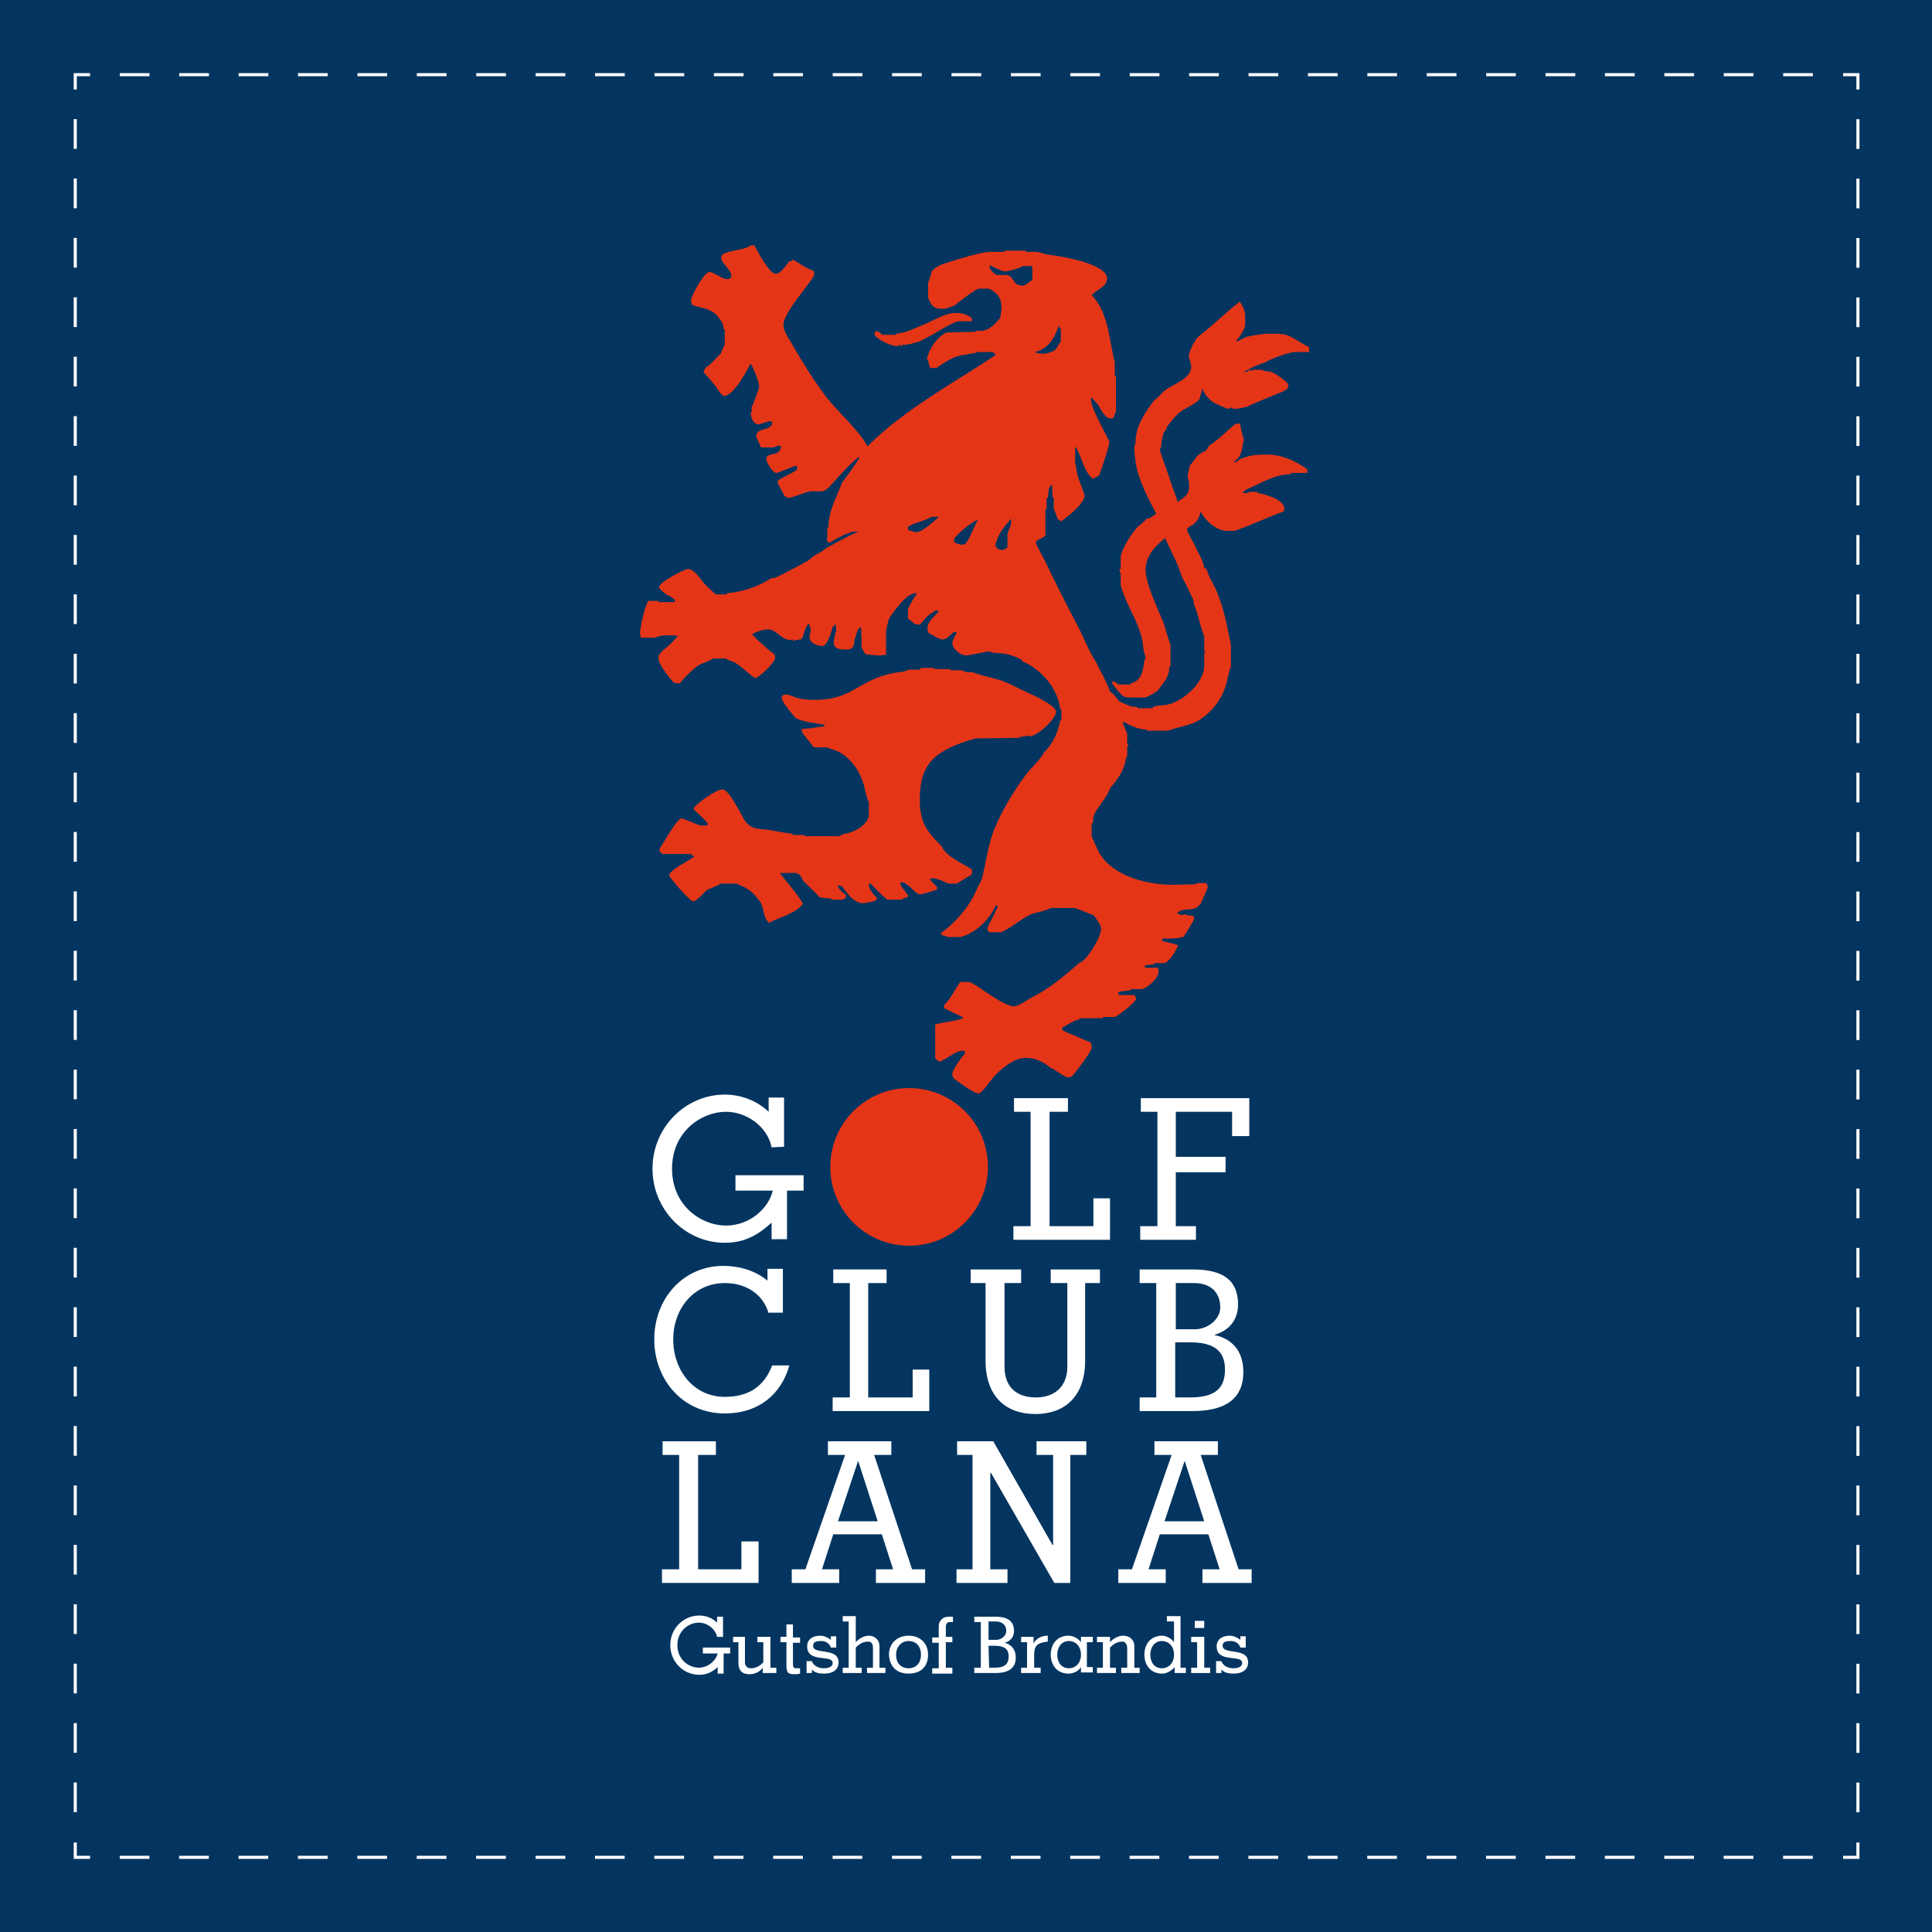 <?xml version="1.0" encoding="UTF-8"?>
<svg xmlns:cc="http://creativecommons.org/ns#" xmlns:dc="http://purl.org/dc/elements/1.1/" xmlns:rdf="http://www.w3.org/1999/02/22-rdf-syntax-ns#" xmlns:svg="http://www.w3.org/2000/svg" xmlns="http://www.w3.org/2000/svg" xmlns:xlink="http://www.w3.org/1999/xlink" version="1.1" id="logo" x="0px" y="0px" viewBox="0 0 326 326" style="enable-background:new 0 0 326 326;" xml:space="preserve">
<style type="text/css">
	.st0{fill:#043560;}
	.st1{clip-path:url(#SVGID_2_);fill:#FFFFFF;}
	.st2{clip-path:url(#SVGID_4_);fill:#003882;}
	.st3{clip-path:url(#SVGID_6_);fill:#FFFFFF;}
	.st4{clip-path:url(#SVGID_8_);fill:#FFFFFF;}
	.st5{clip-path:url(#SVGID_10_);fill:#FFFFFF;}
	.st6{clip-path:url(#SVGID_12_);fill:#FFFFFF;}
	.st7{clip-path:url(#SVGID_14_);fill:#FFFFFF;}
	.st8{clip-path:url(#SVGID_16_);fill:#FFFFFF;}
	.st9{clip-path:url(#SVGID_18_);fill:#FFFFFF;}
	.st10{clip-path:url(#SVGID_20_);fill:#FFFFFF;}
	.st11{clip-path:url(#SVGID_22_);fill:#FFFFFF;}
	.st12{clip-path:url(#SVGID_24_);fill:#FFFFFF;}
	.st13{clip-path:url(#SVGID_26_);fill:#E53517;}
	.st14{clip-path:url(#SVGID_28_);fill-rule:evenodd;clip-rule:evenodd;fill:#E53517;}
	.st15{clip-path:url(#SVGID_30_);fill-rule:evenodd;clip-rule:evenodd;fill:#FFFFFF;}
	.st16{clip-path:url(#SVGID_32_);fill-rule:evenodd;clip-rule:evenodd;fill:#FFFFFF;}
	.st17{clip-path:url(#SVGID_34_);fill-rule:evenodd;clip-rule:evenodd;fill:#FFFFFF;}
	.st18{clip-path:url(#SVGID_36_);fill-rule:evenodd;clip-rule:evenodd;fill:#FFFFFF;}
	.st19{clip-path:url(#SVGID_38_);fill-rule:evenodd;clip-rule:evenodd;fill:#FFFFFF;}
	.st20{clip-path:url(#SVGID_40_);fill-rule:evenodd;clip-rule:evenodd;fill:#FFFFFF;}
	.st21{clip-path:url(#SVGID_42_);fill-rule:evenodd;clip-rule:evenodd;fill:#FFFFFF;}
	.st22{clip-path:url(#SVGID_44_);fill-rule:evenodd;clip-rule:evenodd;fill:#FFFFFF;}
	.st23{clip-path:url(#SVGID_46_);fill-rule:evenodd;clip-rule:evenodd;fill:#FFFFFF;}
	.st24{clip-path:url(#SVGID_48_);fill-rule:evenodd;clip-rule:evenodd;fill:#FFFFFF;}
	.st25{clip-path:url(#SVGID_50_);fill-rule:evenodd;clip-rule:evenodd;fill:#FFFFFF;}
	.st26{clip-path:url(#SVGID_52_);fill-rule:evenodd;clip-rule:evenodd;fill:#FFFFFF;}
	.st27{clip-path:url(#SVGID_54_);fill-rule:evenodd;clip-rule:evenodd;fill:#FFFFFF;}
	.st28{clip-path:url(#SVGID_56_);fill-rule:evenodd;clip-rule:evenodd;fill:#FFFFFF;}
	.st29{fill:none;stroke:#FFFFFF;stroke-width:0.521;stroke-dasharray:5.012,5.012;}
	.st30{fill:none;stroke:#FFFFFF;stroke-width:0.521;}
</style>
<rect id="rect5" class="st0" width="326" height="326"></rect>
<g id="smallLogo">
	<g>
		<defs>
			<rect id="SVGID_1_" width="326" height="326"></rect>
		</defs>
		<clipPath id="SVGID_2_">
			<use xlink:href="#SVGID_1_" style="overflow:visible;"></use>
		</clipPath>
		<path id="path15" class="st1" d="M130.2,193.6c-0.7-3.5-4.2-6-7.7-6c-4.1,0-9.1,3.3-9.1,9.6s5,9.6,9.1,9.6c4,0,7.2-2.9,7.9-5.9    h-6.3v-2.6h11.5v2.6h-2.8v8.2h-2.6v-2.8c-2.5,2.3-4.8,3.4-7.9,3.4c-6.7,0-12.2-5.6-12.2-12.5s5.5-12.5,12.2-12.5    c2.7,0,5.4,1,7.4,2.9v-2.4h2.6v8.3L130.2,193.6L130.2,193.6z"></path>
	</g>
	<g>
		<defs>
			<rect id="SVGID_3_" width="326" height="326"></rect>
		</defs>
		<clipPath id="SVGID_4_">
			<use xlink:href="#SVGID_3_" style="overflow:visible;"></use>
		</clipPath>
		<path id="path17" class="st2" d="M165.9,197.2c0,6.9-5.5,12.5-12.5,12.5c-7.1,0-12.5-5.6-12.5-12.5s5.5-12.5,12.5-12.5    C160.4,184.8,165.9,190.3,165.9,197.2 M143.9,197.2c0,6.3,5,9.6,9.4,9.6s9.4-3.3,9.4-9.6s-5-9.6-9.4-9.6    C148.9,187.6,143.9,190.9,143.9,197.2"></path>
	</g>
	<g>
		<defs>
			<rect id="SVGID_5_" width="326" height="326"></rect>
		</defs>
		<clipPath id="SVGID_6_">
			<use xlink:href="#SVGID_5_" style="overflow:visible;"></use>
		</clipPath>
		<polygon id="polygon19" class="st3" points="171.1,187.6 171.1,185.3 180.2,185.3 180.2,187.6 177.1,187.6 177.1,206.9     184.5,206.9 184.5,202.2 187.3,202.2 187.3,209.2 171,209.2 171,206.9 173.9,206.9 173.9,187.6   "></polygon>
	</g>
	<g>
		<defs>
			<rect id="SVGID_7_" width="326" height="326"></rect>
		</defs>
		<clipPath id="SVGID_8_">
			<use xlink:href="#SVGID_7_" style="overflow:visible;"></use>
		</clipPath>
		<polygon id="polygon21" class="st4" points="192.5,187.6 192.5,185.3 210.8,185.3 210.8,191.7 207.9,191.7 207.9,187.6     198.4,187.6 198.4,195.2 206.8,195.2 206.8,197.8 198.4,197.8 198.4,206.9 201.8,206.9 201.8,209.2 192.4,209.2 192.4,206.9     195.3,206.9 195.3,187.6   "></polygon>
	</g>
	<g>
		<defs>
			<rect id="SVGID_9_" width="326" height="326"></rect>
		</defs>
		<clipPath id="SVGID_10_">
			<use xlink:href="#SVGID_9_" style="overflow:visible;"></use>
		</clipPath>
		<path id="path23" class="st5" d="M129.7,221.6c-1-3.4-4-5.1-7.4-5.1c-5.2,0-8.7,4.3-8.7,9.5c0,5.3,3.5,9.7,8.7,9.7    c4,0,6.6-1.7,8-5.3h2.9c-1.4,4.9-5.2,8.1-10.9,8.1c-7.1,0-11.9-5.7-11.9-12.5s4.8-12.4,11.7-12.4c2.6,0,5.4,0.8,7.4,2.5v-2h2.6    v7.4h-2.4V221.6z"></path>
	</g>
	<g>
		<defs>
			<rect id="SVGID_11_" width="326" height="326"></rect>
		</defs>
		<clipPath id="SVGID_12_">
			<use xlink:href="#SVGID_11_" style="overflow:visible;"></use>
		</clipPath>
		<polygon id="polygon25" class="st6" points="140.6,216.5 140.6,214.2 149.6,214.2 149.6,216.5 146.5,216.5 146.5,235.8 154,235.8     154,231.1 156.8,231.1 156.8,238.1 140.5,238.1 140.5,235.8 143.4,235.8 143.4,216.5   "></polygon>
	</g>
	<g>
		<defs>
			<rect id="SVGID_13_" width="326" height="326"></rect>
		</defs>
		<clipPath id="SVGID_14_">
			<use xlink:href="#SVGID_13_" style="overflow:visible;"></use>
		</clipPath>
		<path id="path27" class="st7" d="M177.1,214.2h8.5v2.3h-2.5v13.1c0,6-3.4,9-8.4,9s-8.4-3-8.4-9v-13.1h-2.5v-2.3h8.5v2.3h-2.8v14.1    c0,3.6,2.2,5.2,5.3,5.2c3,0,5.3-1.7,5.3-5.2v-14.1h-2.8v-2.3H177.1z"></path>
	</g>
	<g>
		<defs>
			<rect id="SVGID_15_" width="326" height="326"></rect>
		</defs>
		<clipPath id="SVGID_16_">
			<use xlink:href="#SVGID_15_" style="overflow:visible;"></use>
		</clipPath>
		<path id="path29" class="st8" d="M192.3,235.8h2.8v-19.3h-2.8v-2.3h8.9c5.3,0,7.7,1.9,7.7,5.9c0,2.9-1.8,4.5-3.9,5.1v0.1    c1.6,0.3,4.8,1.6,4.8,6.2c0,5-3.7,6.6-8.6,6.6h-8.9V235.8z M198.3,235.8h2.5c4.3,0,5.9-1.6,5.9-4.7c0-3.2-1.9-4.6-5.9-4.6h-2.5    V235.8z M198.3,224.3h3.3c2.1,0,4.3-1.6,4.3-3.7c0-2.6-1.7-4.1-4.4-4.1h-3.1v7.8H198.3z"></path>
	</g>
	<g>
		<defs>
			<rect id="SVGID_17_" width="326" height="326"></rect>
		</defs>
		<clipPath id="SVGID_18_">
			<use xlink:href="#SVGID_17_" style="overflow:visible;"></use>
		</clipPath>
		<polygon id="polygon31" class="st9" points="111.8,245.5 111.8,243.2 120.8,243.2 120.8,245.5 117.8,245.5 117.8,264.8     125.1,264.8 125.1,260.1 128,260.1 128,267.1 111.7,267.1 111.7,264.8 114.6,264.8 114.6,245.5   "></polygon>
	</g>
	<g>
		<defs>
			<rect id="SVGID_19_" width="326" height="326"></rect>
		</defs>
		<clipPath id="SVGID_20_">
			<use xlink:href="#SVGID_19_" style="overflow:visible;"></use>
		</clipPath>
		<path id="path33" class="st10" d="M139.6,243.2h10.8v2.3h-2.9l6.4,19.3h2.2v2.3h-8.3v-2.3h2.9l-1.9-5.9h-8.2l-1.9,5.9h2.9v2.3h-8    v-2.3h2.3l6.7-19.3h-2.9v-2.3H139.6z M144.8,246.5L144.8,246.5l-3.4,10.2h6.7L144.8,246.5z"></path>
	</g>
	<g>
		<defs>
			<rect id="SVGID_21_" width="326" height="326"></rect>
		</defs>
		<clipPath id="SVGID_22_">
			<use xlink:href="#SVGID_21_" style="overflow:visible;"></use>
		</clipPath>
		<polygon id="polygon35" class="st11" points="164.1,245.5 161.5,245.5 161.5,243.2 167.6,243.2 177.6,260.7 177.7,260.7     177.7,245.5 174.9,245.5 174.9,243.2 183.3,243.2 183.3,245.5 180.6,245.5 180.6,267.1 177.9,267.1 167.2,248.5 167.1,248.5     167.1,264.8 170,264.8 170,267.1 161.4,267.1 161.4,264.8 164.1,264.8   "></polygon>
	</g>
	<g>
		<defs>
			<rect id="SVGID_23_" width="326" height="326"></rect>
		</defs>
		<clipPath id="SVGID_24_">
			<use xlink:href="#SVGID_23_" style="overflow:visible;"></use>
		</clipPath>
		<path id="path37" class="st12" d="M194.7,243.2h10.8v2.3h-2.9l6.4,19.3h2.2v2.3h-8.3v-2.3h2.9l-1.9-5.9h-8.2l-1.9,5.9h2.9v2.3h-8    v-2.3h2.3l6.7-19.3h-2.9v-2.3H194.7z M199.9,246.5L199.9,246.5l-3.4,10.2h6.7L199.9,246.5z"></path>
	</g>
	<g>
		<defs>
			<rect id="SVGID_25_" width="326" height="326"></rect>
		</defs>
		<clipPath id="SVGID_26_">
			<use xlink:href="#SVGID_25_" style="overflow:visible;"></use>
		</clipPath>
		<path id="path39" class="st13" d="M140.1,196.9c0-7.3,5.9-13.3,13.3-13.3c7.3,0,13.3,5.9,13.3,13.3c0,7.3-5.9,13.3-13.3,13.3    S140.1,204.2,140.1,196.9"></path>
	</g>
</g>
<g id="g7">
	<g>
		<defs>
			<rect id="SVGID_27_" width="326" height="326"></rect>
		</defs>
		<clipPath id="SVGID_28_">
			<use xlink:href="#SVGID_27_" style="overflow:visible;"></use>
		</clipPath>
		<path id="path41" class="st14" d="M155.5,112.7h1.9c0.3,0,0.1,0.2,0.4,0.2h2.5c0.3,0-0.1,0.2,0.2,0.2h1.6c0.3,0,0.6,0.2,0.9,0.3    c0.3,0.1,0.9-0.1,1.3,0.1c1.3,0.5,3.3,0.9,4.6,1.3c1.1,0.4,2.3,1,3.5,1.6c0.1,0.1,5.8,2.4,5.8,3.7c0,1.4-4,4.8-4.7,4    c-0.5,0.2-0.8,0.2-1.2,0.2c-0.1,0.1-0.3,0.2-0.4,0.2l-7.3,0.1c-6.6,1.9-9.4,4-9.4,10.3c0,3.8,1.1,5.3,3.6,7.8c1,2,3.5,2.9,5.2,4    v0.8c-1,0.7-1.7,1-2.5,1.6h-1.4c-0.2,0-1.8-0.9-2.7-0.9c-0.3,0-0.3,0-0.5,0.1c0.2,0.4,0.7,0.9,1.2,1.3v0.5    c-0.2,0.1-2.5,0.8-2.8,0.8c-0.7,0-1.3-0.9-1.8-1.3c-0.2-0.2-0.7-0.5-1-0.7H152c-0.1,0.1-0.1-0.1-0.1,0.2s0.8,1.3,1.3,1.9v0.4    c-0.5,0.1-0.6,0-1,0.4h-2.5c-1-0.8-1.9-1.8-2.8-2.7c0,0-0.3-0.1-0.3,0.2c0,0.8,1.1,2,1.4,2.2c0,0.1-0.1,0.3-0.3,0.5    c-0.7,0.2-1.8,0.4-2,0.4c-1.9,0-2.9-2.1-3.7-2.9c-0.2,0-0.4-0.1-0.7-0.1c0.2,0.5,0.8,1.3,1.4,1.5v0.7c-0.2,0-0.3,0-0.5,0.2h-1.8    c-0.3,0,0-0.1-0.2-0.2c-0.6,0-1.3-0.1-1.9-0.2c-0.8-0.9-1.8-1.8-2.7-2.7c-0.2-0.2-0.3-0.7-0.6-1c-0.2-0.2-0.5-0.4-0.8-0.4    s-1.3,0-2.6,0c1.3,1.8,2.8,3.3,3.9,5.2c-1.3,1.7-3.9,2.2-5.7,3.2c-0.9-0.6-0.9-2.2-1.3-3.1c-0.1-0.3-0.4-0.7-0.6-0.9    c-0.4-0.6-1-1.2-1.6-1.6c-0.6-0.4-1.9-1-2.2-1h-2.6c-0.3,0-0.1,0.1-0.1,0.2c-0.7,0.2-1.3,0.6-2,0.8c-0.2,0.1-1.9,2-2.4,2    c-0.6,0-4.1-4.1-4.1-4.4c0-0.8,3.5-2.6,4.2-3.1c0-0.2-0.4-0.3-0.5-0.5H112c-0.3,0-0.4-0.2-0.7-0.4v-0.5c0.6-0.8,2.9-5.1,3.7-5.1    c0.3,0,3,1.2,3.3,1.2h1c0.1-0.1,0.1,0,0.1-0.3s-1.5-1.6-2.4-2.5c0.1-0.6,3.8-3.3,4.9-3.3c0.9,0,2.3,2.7,2.5,3    c0.8,1.2,1.2,2.8,2.6,3.4c1,0.4,2.1,0.3,3.1,0.5s2.2,0.4,3.6,0.6c0.1,0,0,0.2,0.2,0.2h1.8c0.3,0-0.1,0.2,0.2,0.2h5.6    c0.3,0,0.7-0.4,1.1-0.4c1.5-0.3,3.4-1.2,4-2.9v-2.6c0-0.3-0.1,0-0.2-0.1c0-0.5-0.3-1-0.4-1.6c-0.5-3-2.6-6.3-5.7-7.1    c-0.3-0.1-0.7-0.3-1-0.3h-2c-0.6-0.9-1.4-1.7-2-2.6V123c2.2-0.1,2.9-0.4,3.7-0.4c0.1-0.1,0.1-0.2,0.2-0.3    c-1.6-0.3-3.4-0.4-4.9-1.1c-0.2-0.2-2.4-2.7-2.4-3.5c0-0.5,0.6-0.5,0.7-0.5c1.1,0,1.4,0.9,4.8,0.9c6.7,0,7.2-3.4,13.7-4.6    c0.7-0.1,1.6-0.1,2.2-0.5h1.7C155.5,112.9,155.2,112.7,155.5,112.7 M165,87.7c-0.7,1.3-1.2,2.8-1.9,3.8c-0.4,0.5-0.5,0.4-0.9,0.4    c-0.3,0-0.8-0.2-1.2-0.4V91C161,90.5,164,88,165,87.7 M170.6,87.5v0.9c0,0.2-0.6,1.5-0.6,1.7v2.3c-0.3,0.1-0.5,0.4-0.8,0.4    s-0.6-0.1-0.9-0.2c0-0.1-0.1-0.3-0.4-0.5c0.2-0.7,0.5-1.6,1-2.4C169.4,88.9,170.1,88.2,170.6,87.5 M157.2,87.2h1.2    c-0.2,0.3-2.8,2.6-3.7,2.6c-0.3,0-1-0.2-1.5-0.4v-0.5C154.4,88.1,155.9,88,157.2,87.2 M178.7,54.8c0,0.3,0,0.5,0.3,0.6v2.2    c-0.4,0.5-0.6,1.2-1.2,1.6c-0.5,0.3-1.5,0.5-1.8,0.5s-1-0.1-1.4-0.3C177,58.9,178.1,56.7,178.7,54.8 M161.4,52.8    c0.9,0,1.9,0.3,2.6,0.9v0.5h-2.2c-0.8,0-4.5,2.3-4.5,2.3c-0.9,0.4-1.7,1-2.7,1.3c-0.2,0-0.5,0.1-0.8,0.2c-0.4,0.1-1,0.2-1.6,0.2    c0,0,0.1,0.2-0.1,0.2c-0.3,0,0.1-0.2-0.2-0.2s-0.2,0.2-0.5,0.2c-1.1,0-3.1-1-3.8-1.8v-0.5c0.1-0.1,0.1-0.2,0.3-0.2    c0.3,0,0.8,0.4,1,0.6h2.2c0.3,0,0.1-0.1,0.1-0.2c1.5-0.1,2.7-0.7,4.1-1.3C157.1,54.4,159.2,52.8,161.4,52.8 M167,44.7    c0.2,0.2,2.1,1.1,2.6,1.1c0.6,0,2.6-0.6,3-0.9h1.6v2.3c-0.2,0.1-1.1,1-1.6,1c-2,0-1.3-1.8-3-1.8h-1.4c-0.3,0-1.3-1.1-1.2-1.2    L167,44.7L167,44.7z M127.3,41.4c0.1,0.2,2.4,4.8,3.6,4.8c0.9,0,1.9-1.7,2.3-2.1c0.2,0,0.4,0,0.6-0.3c0.9,0.5,2.2,1.5,3.5,1.9    c0,0.2,0.1,0.3,0.1,0.6c0,0.8-5.2,6.3-5.2,8.5c0,1.3,1.2,2.7,1.7,3.7c1.6,2.8,3.3,5.5,5.3,8.2c2.1,2.8,5.4,5.5,7.2,8.6    C152.6,69,162,64,168,59.9c0-0.2-0.4-0.3-0.4-0.5H165c-0.3,0,0.2,0.1-1.3,0.3c-0.3,0-0.8,0.2-1.2,0.2c-1.6,0.2-3.2,1.3-4.5,2.2h-1    c-0.4-0.6-0.2-1.1-0.6-1.6c0.5-1.8,1.6-3.5,3.3-4.4l4.7-0.1c0.1,0,0.3-0.1,0.4-0.2c1.9,0.3,3-1,4-2.2c0-0.5,0.2-1.3,0.2-1.6    c0-1.6-0.6-2.6-2.2-3.3h-1.6c-0.5,0-3.4,2.2-4.2,2.9c-0.8,0.2-1.1,0.5-2,0.5c-1.3,0-1.8-0.3-2.4-1.9v-2.4c0-0.1,0.6-1.6,0.6-2    c0.3-0.4,0.8-0.7,1.3-1c0.3-0.2,6.8-2.3,8.6-2.3h2.3c0.3,0-0.1-0.2,0.2-0.2h3.4c0.3,0-0.1,0.2,0.2,0.2h1.5c0.8,0,1.8,0.5,2.4,0.5    c0.1,0,9.7,1.2,9.7,4c0,1.4-1.8,1.9-2.6,2.8c2.9,3,2.9,7.5,3.9,11.3v2.3c0,0.3,0.2-0.1,0.2,0.2v5.8c0,0-0.1,0.2-0.3,0.8    c-0.1,0.5-0.5,0.4-0.7,0.4c-0.9,0-1.8-2-2-2.3c-0.4-0.5-0.8-0.8-1.1-1.3c-0.1,0.2-0.1,0.3-0.1,0.6c0,1.3,3.1,6.8,3.1,6.9    c0,0.8-1.6,5.4-1.7,5.6c-0.1,0.3-0.7,0.4-1.1,0.7c-1.6-1.3-1.9-3.9-2.9-5.4c-0.1,0.1-0.1,0.3-0.1,2.6c0.2,0.6,0.2,1.4,0.4,2.1    c0.3,1.1,1.2,3.2,1.2,3.5c0,1.4-3.1,3.8-4,4.4c0-0.2-0.2-0.2-0.4-0.3c-0.4-0.6-0.5-1.3-0.8-1.9v-1.7c0-0.3-0.2-0.2-0.2-0.3    l-0.1-2.1c-0.1,0.2-0.4,0.4-0.5,0.7c-0.1,0.4-0.1,1-0.2,1.6c0,0-0.2-0.1-0.2,0.2v1.6c0,0.3-0.2-0.1-0.2,0.2v4.1    c0,0.9-1.6,0.7-1.6,1.5c0,0.3,1.1,2.2,1.5,3c1.8,3.8,3.8,7.7,5.8,11.5c0.8,1.6,1.8,4.1,2.9,5.7c0.7,1.6,1.8,3.3,2.3,4.9    c0.6,0.3,1.1,1.1,1.5,1.6c0.7,0.3,1.4,0.7,2.1,0.9c0.3,0.1,0.7,0,1,0.1c0,0-0.1,0.2,0.2,0.2h2.3c0.3,0,0.1-0.1,0.1-0.2    c0.3-0.1,1.1-0.3,1.6-0.3c2.9,0,7.1-3.6,7.1-6.7v-2c0-0.3,0.2,0.1,0.2-0.2c0-0.3-0.2,0.1-0.2-0.2v-2.3c0-0.3-0.2-0.7-0.3-1.1    c-0.5-1.4-0.8-3.1-1.4-4.4c-0.1-0.3,0-0.7-0.2-1c-0.6-1.3-1.2-2.6-1.9-3.8c-0.6-2.2-1.9-4.4-2.8-6.5c-1.8,1.4-3.3,3.1-3.3,5.4    c0,2.4,2.5,7.5,3,8.8c0.4,1.2,0.7,2.5,1.2,3.8v3.5c0,0.3-0.1,0.1-0.2,0.1c0.1,1.9-1.2,3-2,4.2c-2.2,1.3-1.7,1.1-3.6,1.1    c-1,0-1.5,0-1.9-0.1c-0.5-0.2-1-0.8-2.1-2.2v-0.5c0.4,0.1,0.8,0.4,1,0.6h2c0.3,0,0.1-0.1,0.1-0.2c1.9-0.4,2.1-2.3,2.3-3.9    c0-0.1,0.2-0.1,0.2-0.4s-0.4-1.2-0.4-1.9c-0.3-2.9-1.6-4.9-2.7-7.4c-0.4-0.9-1.1-2.7-1.1-3v-1.9c0-0.3-0.2-0.2-0.2-0.5    s0.2-0.2,0.2-0.5v-1.7c0-1.4,2.3-4.8,3.1-5.4c0.5-0.4,0.9-0.7,1.3-1.2c0.6,0.1,1-0.5,1.6-0.8c-1.4-2.7-3.1-5.8-3.5-8.9    c-0.2-1.5-0.2-2-0.2-2.3s0.2-0.5,0.2-0.8c0-2.7,1.5-5,3.2-7.2c0.5-0.3,1-0.9,1.5-1.4c1.4-1.3,4.7-2,4.7-4.3c0-0.3-0.4-1.4-0.4-1.7    c0-0.9,1.2-3,1.6-3.3c2.4-1.8,4.5-4,7-5.9c0.5,0.7,0.9,1.5,0.9,2.5v1.4c0,0.8-1.2,2.4-1.5,2.7c0,0-0.1,0.1,0.2,0.1    c0,0,1.5-0.8,1.7-0.8c1-0.2,2.5-0.5,3.8-0.5c3.5,0,2.9,0.3,6.6,2.3v0.8h-2.3c-1.3,0-4.5,1.3-5,1.7c-1.3,0.4-2.4,0.9-3.6,1.6    c0,0-0.1,0.1,0.2,0.1s0.5-0.4,0.8-0.4s-0.1,0.2,0.2,0.2s-0.1-0.2,0.2-0.2h1.6c0.3,0,0,0.1,0.2,0.2c0.5,0,0.9,0.1,1.4,0.2    c0.1,0,2.8,1.5,2.8,2.3s-1.4,1.1-2,1.4c-1.4,0.6-3,1.2-4.5,1.9c-0.7,0.4-2.3,0.6-2.6,0.6s-0.4-0.2-0.7-0.2s0.1,0.2-0.2,0.2    s-2-0.7-2.8-1.2c-0.7-0.5-1.6-1.6-1.7-2.3c-0.2,0.6-0.3,1.4-0.6,2c-0.8,0.7-1.9,1.2-2.7,1.7c-1.1,0.7-1.9,1.8-2.7,2.8    c0,0.5-0.5,0.8-0.6,1.2c-0.2,0.8-0.4,1.6-0.4,2.4c-0.1,0.1-0.2,0-0.2,0.2c0,0.4,1.5,4.4,1.6,4.8c0.4,1.4,1,2.6,1.4,4.1    c0.8-0.6,1.8-1.1,1.9-2.1c0.2-1.4-0.2-1.8-0.2-2.1s0.2-1.3,0.4-2c0.5-0.5,0.9-1.3,1.5-1.8c0.3-0.2,0.6-0.4,0.9-0.5    c0.3-0.2,0.6-0.5,0.8-1c1.5-0.9,3-2.5,4.5-3.7h0.8c0,0.9,0.4,2,0.6,2.8c-0.3,0.5-0.2,1.1-0.3,1.4c-0.2,0.8-0.4,1.6-1.4,2.2    c0.1,0.1-0.1,0.1,0.2,0.1s0.7-0.5,1-0.6c0.8-0.3,1.5-0.5,2.2-0.6c1.3-0.1,1.9-0.1,2.2-0.1c2.4,0,4.7,1,6.8,2.5v0.6H218    c-0.3,0-0.1,0.1-0.1,0.2c-2.8,0-5.2,1.6-7.6,2.6c-0.2,0.1-0.4,0.3-0.6,0.5c0.1,0.1,0.2,0.1,0.5,0.1s0.4,0,0.5-0.2h1.4    c0.3,0,0,0.1,0.1,0.2c0.4,0,4.5,0.9,4.5,2.6c0,0.3-0.1,0.4-0.1,0.5c-2.8,1-5.6,2.4-8.4,3.3c-0.1,0-0.2-0.1-1.2,0    c-1.8-0.1-3.7-1.8-4.4-3.3c-0.6,2.7-2.3,2.3-2.3,3.1c0,0.3,1,2,1.5,3c0.5,1.2,1.2,2.1,1.4,3.4c0.1,0.1,0.3,0.2,0.4,0.2    c0.4,1.6,1.4,2.8,1.9,4.3c1.1,2.7,1.6,5.6,2.2,8.5v3.8c0,0.3-0.1,0.1-0.2,0.2c0,0.4-0.3,1.4-0.4,1.8c-0.5,2.8-2.3,5.3-4.6,6.8    c-1.5,1-3.6,1.2-5.4,1.9h-3.5c-0.3,0,0-0.1-0.1-0.2c-1.4,0-2.8-0.7-3.9-1.3c0,0-0.1-0.1-0.1,0.2s0.5,1.2,0.7,1.8v1.6    c0,0.3,0.2,0,0.2,0.3s-0.2,0-0.2,0.3v1.6c0,0.3-0.1,0-0.2,0.2c-0.2,2-1.3,3.6-2.7,5.2c-0.6,1.8-1.9,2.8-2.7,4.5    c-0.2,0.4-0.1,0.9-0.2,1.4c0,0-0.2-0.1-0.2,0.2v1.9c0,0.3,0.6,1.4,0.8,1.9c1.9,4.8,8.3,6.4,13,6.4l3.7-0.1c0.1,0,0.3-0.1,0.3-0.2    h1.5c0.1,0.3,0.3,0.3,0.3,0.6s-0.8,2-1.2,2.9c-0.3,0.2-0.5,0.6-0.8,0.7c-0.9,0.5-2.3-0.1-3.2,0.9c0.3,0.1,0.6,0.3,0.9,0.3    s0.3-0.1,0.3-0.2c0.7,0.6,1.7-0.1,1.7,0.8c0,0.3-1.2,2.1-1.8,3.1c-0.4,0-0.8,0.2-1.1,0.2c-1.5,0.1-2,0.1-2.4,0l-0.1,0.5    c0.9,0.2,1.9,0.4,2.7,0.7c-0.4,1-1.3,2.5-2.2,3h-1.7c-0.3,0-0.1,0.1-0.1,0.2c-0.6,0.1-1.1,0-1.7,0.3c0,0.1,0.1,0.3,0.4,0.3h1.9    c0,0.2,0.1,0.3,0.1,0.6c0,1.2-1.9,2.8-2.8,3h-1.8c-0.3,0-0.1,0.1-0.1,0.2c-0.7,0.1-1.4,0.1-2.1,0.3v0.3c0.1,0.1,0,0.2,0.3,0.2h2.4    c0.1,0.3,0.3,0.3,0.3,0.6c0,0.6-3.3,3.1-3.6,3.1h-1.9c-0.3,0,0.1,0.2-0.2,0.2h-3.7c-0.3,0-0.1,0.1-0.1,0.2c-1.2,0.2-1.9,0.9-3,1.4    c0,0.1,0,0.4,0.2,0.5c0.9,0.5,2.2,0.9,3.2,1.4c1.3,0.7,1.6,0.2,1.6,1.5c0,0.6-2.6,4-3.2,4.7c-0.1,0.1-0.5,0.3-0.8,0.3    c-0.5,0-2.4-1.5-2.9-1.6c-1.3-1.1-2.6-1.7-4.2-1.7c-2,0-4.2,1.8-5.6,3.4c-0.1,0.1-1.8,2.6-2.4,2.6c-0.8,0-3.7-2.2-4-2.4    c-0.4-0.4-0.4-0.5-0.4-0.9c0-0.8,1.8-3.1,2.1-3.4v-0.4c-0.1-0.1-0.1-0.1-0.4-0.1c-1.3,0-3.1,1.8-3.9,1.8c-0.3,0-0.4-0.4-0.7-0.5    v-5.7c1.4-0.5,3.3-0.5,4.7-1.1c0-0.1,0-0.2-0.1-0.2c-0.9-0.4-2.1-1-3.1-1.5v-0.5c1.2-1.2,1.9-2.7,2.7-3.9h1.5    c0.8,0,5.7,4.1,7.6,4.1c0.8,0,2.1-1,2.8-1.4c3.3-1.6,6-4,8.2-5.9c1.2-0.3,3.7-4.3,3.7-5.8c0-0.7-1-1.9-1.3-2.3    c-0.7-0.2-2.9-1.2-3.3-1.2h-3.7c-0.3,0-0.7,0.3-1.1,0.4c-1.3,0.4-2.1,0.4-3.1,1c-1.2,0.7-3.1,2.2-4.4,2.7h-2    c-0.1-0.3-0.3-0.3-0.3-0.6s1.3-2.6,1.8-3.8l-0.4-0.1c-1,2.4-3.5,4.7-5.9,5.3h-2.2c-0.2,0-0.1-0.2-1-0.3c0-0.2-0.1-0.2-0.2-0.3    c2.4-1.7,4.9-4.5,6-7.2c0.3-0.7,0.8-1.4,1-2.1c0.7-2.7,1-5.5,2-8.1c1.2-3,3.2-6.4,5.2-9.1c0.9-1.3,2.6-2.7,3.3-4.1    c1.6-1.5,2.3-3.4,2.7-5.3c0-0.1,0.2,0.1,0.2-0.2v-1.6c0-0.3-0.1-0.1-0.2-0.1c-0.3-3.3-3.1-6.8-6.4-8.1c0-0.1-0.1-0.3-0.3-0.4    c-0.8-0.4-1.7-0.7-2.6-0.9c-0.7-0.1-1.5-0.1-2.3-0.2c-0.1-0.1-0.1-0.2-0.3-0.2c-0.3,0-3.7,0.7-3.9,0.7c-1.2,0-2.4-1.3-2.4-2    s0.6-1.4,0.7-1.9c-0.1-0.1,0.1-0.1-0.2-0.1c-0.6,0-1.2,1.3-2.2,1.3c-0.5,0-2.1-1-2.3-1.1c-0.2-0.2-0.2-0.5-0.2-0.8    c0-1.2,1.3-2,1.9-2.9c-0.1-0.1-0.1-0.1-0.4-0.1c-0.3,0-0.5,0.3-0.7,0.4c-0.4,0.2-0.8,0.5-1.1,0.9c-0.3,0.3-0.9,1.1-1.1,1.1    c-1,0-0.9-0.4-1.9-1v-1.5c0-0.3,0.9-1.9,1.5-2.7c-0.1-0.1,0-0.1-0.3-0.1c-1.6,0-4.3,4.1-4.4,4.3c-0.2,0.7-0.5,1.7-0.5,2.5    c0,1.9,0,2.7,0,3.6c-0.4,0-0.9,0.1-1.2,0.1s-1.5-0.1-2.2-0.2c-0.3-0.2-0.4-0.7-0.7-1.1l-0.1-3.5c-0.7,0.2-0.8,1.4-1.1,2.1    c-0.1,0.3,0,1.2-0.5,1.5c-0.2,0.1-0.5,0.2-0.8,0.2c-0.9,0-2.2,0-2.2-1.1c0-0.3,0.1-1.4,0.4-2l-0.1-1.2c-0.2,0.1-0.3,0.4-0.5,0.5    c0,0-0.8,3.2-1.7,3.2s-2.2-0.5-2.2-1.5c0-0.3,0.2-0.9,0.2-1.2c0-0.3-0.2-0.7-0.3-1.1c-0.8,0.7-0.7,1.8-1.3,2.7    c-0.8,0-1,0.2-1.2,0.2c-0.3,0-0.2-0.1-0.2-0.2c-1.8,0.5-2.6-1.7-4.2-1.7c-0.9,0-1.9,0.4-2.7,0.8c0.8,0.9,1.6,1.6,2.5,2.4    c1.1,1,1.4,0.8,1.4,1.6c0,0.7-2.7,3.4-3.4,3.4c-0.3,0-2.6-2.3-3.6-2.7c-0.4-0.2-1.1-0.3-1.3-0.6h-2.2c-0.8,0.6-1.7,0.7-2.5,1.2    c-0.9,0.6-2.3,2-3.1,3c-0.4,0-0.8,0-1.1-0.2c-0.7-0.9-2.5-2.9-2.5-4.1c0-0.9,1.4-1.7,2-2.3c0.4-0.4,0.8-0.9,1.3-1.4    c-0.7-0.1-1.4-0.2-3,0c-0.4,0.1-1.1,0.4-1.4,0.3h-2c0.3-0.2,0.1-0.3,0-0.4c0-0.1,0-0.3,0-0.6c0-0.3,0.7-4.2,1.4-5.2h1.6    c0.3,0-0.1,0.2,0.2,0.2h2.7v-0.4c-0.3-0.2-0.5-0.3-0.8-0.6c-0.4,0-1.9-1.2-1.9-1.5c0-0.9,4.4-3.1,4.9-3.1c1,0,2.2,1.8,2.6,2.3    c0.6,0.7,1.4,1.4,2.1,2h1.7c0.3,0,0.1-0.1,0.1-0.2c2.7-0.2,5.3-1.1,7.5-2.5c0.2-0.1,0.6,0,0.9-0.2c1.5-0.7,3.5-1.8,5.2-2.7    c0.5-0.3,0.9-0.8,1.3-1c0.6-0.3,1.3-0.7,1.9-1.2c1.8-1,3.8-2.1,5.4-2.8c-0.1-0.1-0.2,0-0.5,0c-1.3,0-4,1.7-4.4,1.9    c-0.3-0.1-0.3-0.5-0.5-0.7c0,0,0.2,0.2,0.2-0.1v-1.7c0-0.3,0.1,0,0.2-0.1c0-2.9,1.4-5.1,2.3-7.6c1-1.3,2-2.7,2.9-4.1    c0,0,0-0.1-0.1-0.2c-1.9,1.5-3.5,3.5-5.2,5.3c-0.2,0-0.4,0.3-0.6,0.4c-0.9,0.3-1.9-0.1-2.8,0.2c-1,0.3-2.8,1-3.1,1    s-0.5-0.1-0.8-0.3c-0.4-0.8-1.2-2.1-1.2-2.4c0-0.5,2.8-1.5,3.3-2.1v-0.5c0,0,0.1-0.1-0.2-0.1s-3,1.2-3.3,1.2    c-0.6,0-1.7-1.8-1.7-2.4c0-0.8,1.4-0.7,1.8-1c0.3-0.1,0.6-0.5,0.7-0.9c0-0.1-0.1-0.3-0.4-0.3c-0.3,0-0.8,0.3-0.9,0.3h-2.1    c0-0.2-0.8-1.7-0.8-1.9c0-1.5,2.3-0.8,2.7-2.1v-0.3c-0.1-0.1-0.2-0.1-0.5-0.1s-1.5,0.5-1.8,0.5c-0.9,0-1.3-1.2-1.3-1.8    c0-0.3,0.2-0.4,0.2-0.7c0-0.3-0.1-0.1-0.2-0.1c0.4-0.7,1.4-3.5,1.4-3.7c0-1-1.2-3.6-1.3-3.8c0,0-0.1,0-0.2-0.1    c-0.1,0.3-2.7,5.4-4.4,5.4c-0.5,0-1.4-1.6-1.5-1.7c-0.6-0.7-1.2-1.5-2-2.3c0.1-0.2,0.2-0.5,0.4-0.8c0.8-0.4,1.7-1.6,2.5-2.3    c0.1-0.3,0.7-1.6,0.7-1.6v-2.4c0-0.3-0.1-0.1-0.2-0.1c0-0.5-0.1-1-0.4-1.4c-0.4-0.6-0.9-1.3-1.5-1.6c-0.9-0.6-2.2-0.7-3.3-1.1    c-0.2-0.3-0.3-0.4-0.3-0.8c0-0.7,2.2-4.8,3.1-4.8c0.8,0,2.1,1.2,3,1.2c0.5,0,0.7-0.3,0.7-0.6c0-0.9-1.7-2.2-1.7-2.9    c0-0.5,0.1-0.7,0.7-0.9c1.1-0.4,2.4-0.5,3.8-1C126.7,41.3,127,41.4,127.3,41.4"></path>
	</g>
	<g>
		<defs>
			<rect id="SVGID_29_" width="326" height="326"></rect>
		</defs>
		<clipPath id="SVGID_30_">
			<use xlink:href="#SVGID_29_" style="overflow:visible;"></use>
		</clipPath>
		<path id="path43" class="st15" d="M122,276.1v-3.3h-1v1c-0.8-0.8-1.9-1.2-3-1.2c-2.7,0-4.9,2.2-4.9,5s2.2,5,4.9,5    c1.2,0,2.1-0.4,3.1-1.3v1.1h1V279h1.1v-1h-4.6v1h2.5c-0.3,1.2-1.6,2.4-3.2,2.4s-3.6-1.3-3.6-3.8s2-3.8,3.6-3.8    c1.4,0,2.8,1,3.1,2.4h1V276.1z"></path>
	</g>
	<g>
		<defs>
			<rect id="SVGID_31_" width="326" height="326"></rect>
		</defs>
		<clipPath id="SVGID_32_">
			<use xlink:href="#SVGID_31_" style="overflow:visible;"></use>
		</clipPath>
		<path id="path45" class="st16" d="M128.9,282.3h2.1v-0.9h-1v-5.2h-2.2v0.9h1v3.4c-0.6,0.6-1.2,1-2.1,1c-0.5,0-1-0.3-1-1v-4.3h-2    v0.9h0.9v3.4c0,1.4,0.6,2,1.9,2c0.9,0,1.7-0.4,2.2-1.1l0,0v0.9H128.9z"></path>
	</g>
	<g>
		<defs>
			<rect id="SVGID_33_" width="326" height="326"></rect>
		</defs>
		<clipPath id="SVGID_34_">
			<use xlink:href="#SVGID_33_" style="overflow:visible;"></use>
		</clipPath>
		<path id="path47" class="st17" d="M133.8,276.2v-2.1h-1.1v2.1h-1v0.9h1v3.8c0,1.3,0.2,1.6,1.3,1.6c0.3,0,0.7,0,1-0.1v-0.9    c-0.2,0-0.4,0-0.6,0c-0.5,0-0.6-0.1-0.6-0.9v-3.4h1.2v-0.9h-1.2V276.2z"></path>
	</g>
	<g>
		<defs>
			<rect id="SVGID_35_" width="326" height="326"></rect>
		</defs>
		<clipPath id="SVGID_36_">
			<use xlink:href="#SVGID_35_" style="overflow:visible;"></use>
		</clipPath>
		<path id="path49" class="st18" d="M137,281.7c0.5,0.6,1.3,0.7,2.1,0.7c1.2,0,2.4-0.5,2.4-1.9c0-2.6-4.3-1.2-4.3-2.8    c0-0.7,0.6-0.8,1.4-0.8c0.4,0,0.7,0.1,1,0.3c0.3,0.2,0.5,0.5,0.6,0.8h0.9v-1.9h-0.9v0.6c-0.5-0.4-1.2-0.7-1.8-0.7    c-1.1,0-2.2,0.5-2.2,1.8c0,2.9,4.3,1.3,4.3,2.8c0,0.8-1,0.9-1.5,0.9c-0.7,0-1.7-0.3-2-1.2h-0.9v2h0.9V281.7z"></path>
	</g>
	<g>
		<defs>
			<rect id="SVGID_37_" width="326" height="326"></rect>
		</defs>
		<clipPath id="SVGID_38_">
			<use xlink:href="#SVGID_37_" style="overflow:visible;"></use>
		</clipPath>
		<path id="path51" class="st19" d="M145.4,282.3v-0.9h-1V278c0.6-0.6,1.2-1,2.1-1c0.5,0,0.8,0.3,0.8,1.1v3.3h-1v0.9h3.1v-0.9h-1    v-3.6c0-1.2-0.9-1.8-1.8-1.8c-0.8,0-1.7,0.5-2.2,1.1v-4.4h-2.2v0.9h1v7.8h-1v0.9H145.4z"></path>
	</g>
	<g>
		<defs>
			<rect id="SVGID_39_" width="326" height="326"></rect>
		</defs>
		<clipPath id="SVGID_40_">
			<use xlink:href="#SVGID_39_" style="overflow:visible;"></use>
		</clipPath>
		<path id="path53" class="st20" d="M153.3,282.4c2,0,3.3-1.1,3.3-3.2c0-2-1.4-3.2-3.3-3.2c-1.8,0-3.3,1.2-3.3,3.2    C150.1,281.3,151.4,282.4,153.3,282.4 M153.3,276.9c1.3,0,2.1,0.9,2.1,2.3s-0.8,2.3-2.1,2.3s-2.1-0.9-2.1-2.3    C151.2,277.9,152.1,276.9,153.3,276.9"></path>
	</g>
	<g>
		<defs>
			<rect id="SVGID_41_" width="326" height="326"></rect>
		</defs>
		<clipPath id="SVGID_42_">
			<use xlink:href="#SVGID_41_" style="overflow:visible;"></use>
		</clipPath>
		<path id="path55" class="st21" d="M160.7,282.3v-0.9h-1.1v-4.3h1.1v-0.9h-1.1v-1.7c0-0.6,0.3-0.8,0.7-0.8h0.5v-0.9H160    c-0.9,0-1.6,0.7-1.6,1.6v1.9h-1.1v0.9h1.1v4.3h-1.1v0.9h3.4V282.3z"></path>
	</g>
	<g>
		<defs>
			<rect id="SVGID_43_" width="326" height="326"></rect>
		</defs>
		<clipPath id="SVGID_44_">
			<use xlink:href="#SVGID_43_" style="overflow:visible;"></use>
		</clipPath>
		<path id="path57" class="st22" d="M166.8,277.7h1c1.6,0,2.4,0.5,2.4,1.8c0,1.2-0.6,1.9-2.3,1.9h-1L166.8,277.7L166.8,277.7z     M166.8,273.6h1.2c1.1,0,1.8,0.6,1.8,1.6c0,0.8-0.8,1.5-1.7,1.5h-1.3V273.6z M164.4,282.3h3.6c2,0,3.4-0.7,3.4-2.6    c0-1.8-1.3-2.4-1.9-2.5l0,0c0.8-0.2,1.6-0.8,1.6-2c0-1.6-1-2.4-3.1-2.4h-3.6v0.9h1.1v7.7h-1.1V282.3z"></path>
	</g>
	<g>
		<defs>
			<rect id="SVGID_45_" width="326" height="326"></rect>
		</defs>
		<clipPath id="SVGID_46_">
			<use xlink:href="#SVGID_45_" style="overflow:visible;"></use>
		</clipPath>
		<path id="path59" class="st23" d="M174.4,276.2h-2.1v0.9h1v4.3h-1v0.9h3.3v-0.9h-1.1v-2.1c0-1.5,0.4-2.1,2.3-2.3v-1    c-1,0-1.9,0.4-2.4,1.3l0,0V276.2z"></path>
	</g>
	<g>
		<defs>
			<rect id="SVGID_47_" width="326" height="326"></rect>
		</defs>
		<clipPath id="SVGID_48_">
			<use xlink:href="#SVGID_47_" style="overflow:visible;"></use>
		</clipPath>
		<path id="path61" class="st24" d="M183.4,277.1h1v-0.9h-2v0.9l0,0c-0.4-0.6-1.3-1.1-2.1-1.1c-1.9,0-3,1.4-3,3.2    c0,1.8,1.1,3.2,3,3.2c0.8,0,1.7-0.4,2.1-1.1l0,0v0.9h2v-0.9h-1V277.1z M178.4,279.2c0-1.1,0.6-2.3,2-2.3c1,0,2,0.8,2,2.3    s-1,2.3-2,2.3C179,281.5,178.4,280.4,178.4,279.2"></path>
	</g>
	<g>
		<defs>
			<rect id="SVGID_49_" width="326" height="326"></rect>
		</defs>
		<clipPath id="SVGID_50_">
			<use xlink:href="#SVGID_49_" style="overflow:visible;"></use>
		</clipPath>
		<path id="path63" class="st25" d="M187.3,276.2h-2.2v0.9h1v4.3h-1v0.9h3.2v-0.9h-1V278c0.6-0.6,1.2-1,2.1-1c0.5,0,0.8,0.5,0.8,1.1    v3.3h-1v0.9h3.1v-0.9h-0.9v-3.6c0-1.2-0.9-1.8-1.9-1.8c-0.8,0-1.7,0.5-2.2,1.1L187.3,276.2L187.3,276.2z"></path>
	</g>
	<g>
		<defs>
			<rect id="SVGID_51_" width="326" height="326"></rect>
		</defs>
		<clipPath id="SVGID_52_">
			<use xlink:href="#SVGID_51_" style="overflow:visible;"></use>
		</clipPath>
		<path id="path65" class="st26" d="M196.1,276.9c1,0,2,0.8,2,2.3s-1,2.3-2,2.3c-1.4,0-2-1.1-2-2.3    C194.1,278.1,194.7,276.9,196.1,276.9 M198.1,282.3h2v-0.9h-0.9v-8.7h-2.3v0.9h1.2v3.5l0,0l0,0c-0.4-0.6-1.3-1.1-2-1.1    c-1.9,0-3,1.4-3,3.2c0,1.8,1.1,3.2,3,3.2c0.8,0,1.6-0.5,2.1-1.1l0,0v1H198.1z"></path>
	</g>
	<g>
		<defs>
			<rect id="SVGID_53_" width="326" height="326"></rect>
		</defs>
		<clipPath id="SVGID_54_">
			<use xlink:href="#SVGID_53_" style="overflow:visible;"></use>
		</clipPath>
		<path id="path67" class="st27" d="M204.2,282.3v-0.9h-1v-5.2H201v0.9h1v4.3h-1v0.9L204.2,282.3L204.2,282.3z M201.6,274.7h1.6    v-1.2h-1.6V274.7z"></path>
	</g>
	<g>
		<defs>
			<rect id="SVGID_55_" width="326" height="326"></rect>
		</defs>
		<clipPath id="SVGID_56_">
			<use xlink:href="#SVGID_55_" style="overflow:visible;"></use>
		</clipPath>
		<path id="path69" class="st28" d="M206.1,281.7c0.5,0.6,1.3,0.7,2.1,0.7c1.2,0,2.4-0.5,2.4-1.9c0-2.6-4.3-1.2-4.3-2.8    c0-0.7,0.6-0.8,1.4-0.8c0.4,0,0.7,0.1,1,0.3c0.3,0.2,0.5,0.5,0.6,0.8h0.9v-1.9h-0.9v0.6c-0.5-0.4-1.2-0.7-1.8-0.7    c-1.1,0-2.2,0.5-2.2,1.8c0,2.9,4.3,1.3,4.3,2.8c0,0.8-1,0.9-1.5,0.9c-0.7,0-1.7-0.3-2-1.2h-0.9v2h0.9V281.7z"></path>
	</g>
</g>
<line id="line71" class="st29" x1="12.7" y1="20.1" x2="12.7" y2="308.4"></line>
<line id="line73" class="st29" x1="20.2" y1="313.4" x2="308.4" y2="313.4"></line>
<line id="line75" class="st29" x1="313.5" y1="305.8" x2="313.5" y2="17.6"></line>
<line id="line77" class="st29" x1="305.9" y1="12.6" x2="17.7" y2="12.6"></line>
<path id="path79" class="st30" d="M15.2,12.6h-2.5v2.5 M313.5,15.1v-2.5H311 M311,313.4h2.5v-2.5 M12.7,310.9v2.5h2.5"></path>
</svg>
